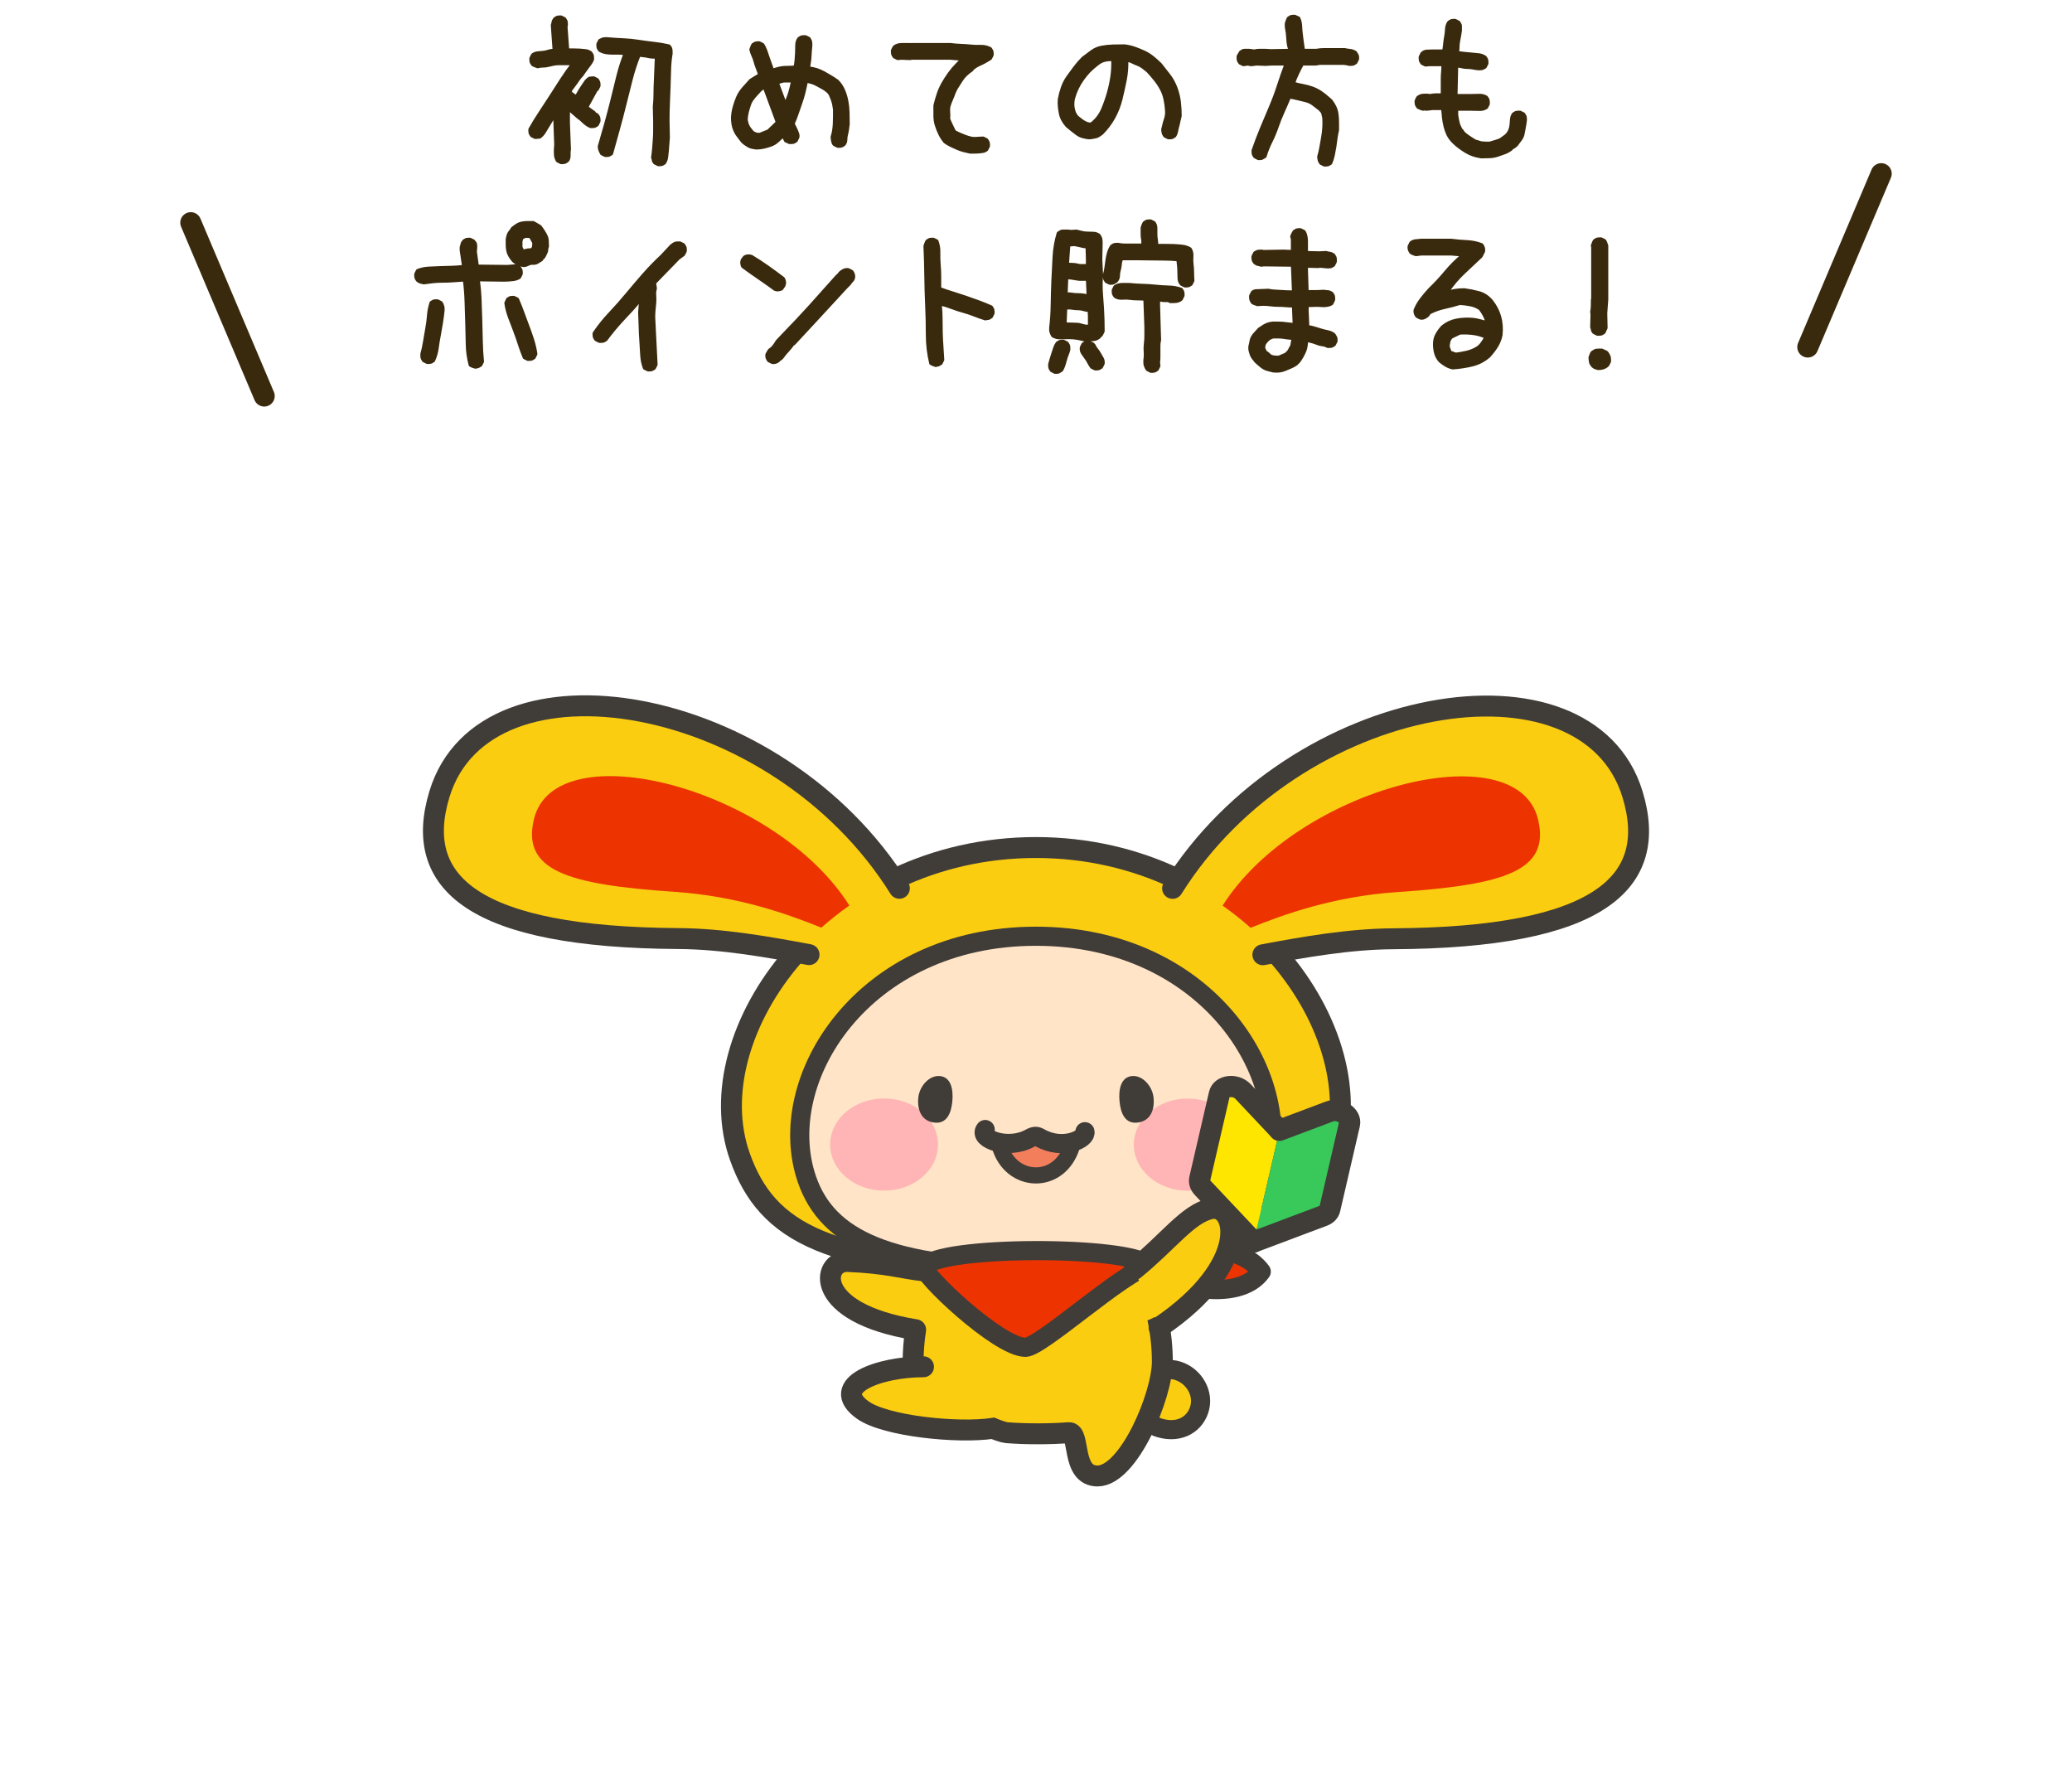 <?xml version="1.0" encoding="UTF-8"?><svg xmlns="http://www.w3.org/2000/svg" viewBox="0 0 296 254"><g id="a"><g><g><path d="M80.148,23.197l-.485-.243c-.065-.097-.122-.211-.17-.34-.049-.13-.082-.259-.098-.389-.017-.129-.024-.267-.024-.413v-.413l.049-.777-.146-4.129h-.098c-.162,.259-.324,.519-.485,.777-.162,.259-.324,.526-.486,.801s-.323,.542-.485,.801c-.162,.259-.373,.486-.632,.68l-.631,.049-.486-.243c-.032-.064-.072-.129-.121-.194-.049-.064-.081-.137-.097-.218-.017-.081-.024-.154-.024-.219v-.243c.453-.81,.938-1.603,1.457-2.38,.518-.777,1.036-1.57,1.555-2.38,.518-.81,1.027-1.603,1.529-2.38,.502-.777,1.045-1.538,1.628-2.283h-2.04c-.26,0-.519,.024-.777,.073-.26,.048-.511,.105-.753,.17-.243,.065-.494,.097-.753,.097s-.519,.033-.777,.097c-.064-.032-.121-.057-.17-.073s-.105-.032-.17-.049c-.065-.016-.122-.04-.17-.073-.049-.032-.105-.064-.17-.097-.033-.064-.073-.129-.122-.194-.048-.064-.081-.137-.097-.218-.017-.081-.024-.154-.024-.219v-.243l.243-.486c.227-.162,.469-.251,.729-.267,.259-.016,.518-.041,.777-.073,.259-.032,.51-.088,.752-.17,.243-.081,.511-.121,.802-.121v-.243l-.243-3.4c.033-.064,.057-.138,.073-.219,.016-.081,.032-.162,.049-.243,.016-.081,.049-.154,.097-.219,.049-.064,.089-.129,.122-.194,.064-.032,.129-.073,.194-.122,.064-.048,.137-.081,.218-.097,.081-.016,.154-.024,.219-.024h.243l.485,.243c.032,.065,.073,.13,.122,.194,.048,.065,.08,.138,.097,.219s.024,.162,.024,.243v.267l-.049,.194,.243,3.352h.874c.292,0,.575,.008,.851,.024,.274,.016,.55,.041,.825,.073,.275,.033,.526,.13,.753,.292,.032,.065,.073,.13,.122,.194,.048,.065,.08,.138,.097,.218,.016,.082,.024,.162,.024,.243v.267c-.064,.194-.17,.389-.315,.583-.146,.194-.284,.38-.413,.559-.13,.178-.26,.356-.389,.534-.13,.178-.259,.364-.389,.559-.162,.162-.308,.332-.438,.51-.129,.179-.259,.365-.388,.559-.13,.194-.268,.381-.413,.559-.146,.179-.284,.365-.413,.559v.243l.097,.194,.777,.534c.13-.227,.268-.469,.413-.729,.146-.259,.291-.494,.438-.705,.146-.21,.299-.437,.461-.68,.162-.243,.356-.429,.583-.559l.583-.049,.485,.243c.032,.065,.073,.129,.122,.194,.048,.064,.08,.138,.097,.218,.016,.082,.024,.154,.024,.219v.243l-.243,.486h-.097l-1.36,2.477,.146,.243,.875,.631v.097l.437,.243c.032,.065,.073,.13,.122,.194,.048,.065,.08,.138,.097,.219,.016,.081,.024,.154,.024,.219v.243l-.243,.486c-.064,.033-.13,.073-.194,.122-.064,.048-.138,.081-.218,.097-.082,.017-.162,.024-.243,.024h-.268c-.162-.064-.315-.146-.461-.243s-.284-.202-.413-.316c-.13-.113-.259-.234-.389-.364-.13-.129-.275-.243-.438-.34l-1.505-1.312v2.088l.146,3.789c-.033,.13-.049,.267-.049,.413v.438c0,.146-.017,.283-.049,.413-.032,.129-.097,.243-.194,.34-.064,.032-.13,.073-.194,.121-.064,.049-.138,.081-.218,.097-.082,.016-.154,.024-.219,.024h-.243Zm13.892,.292l-.485-.243c-.032-.065-.073-.121-.121-.17-.049-.048-.073-.113-.073-.194s-.017-.154-.049-.218c-.032-.065-.048-.13-.048-.194,.064-.421,.112-.842,.146-1.263,.032-.421,.064-.841,.097-1.263,.032-.421,.049-.85,.049-1.287v-1.336l-.049-2.089c.064-.583,.098-1.182,.098-1.797s.016-1.214,.048-1.797c.033-.583,.057-1.166,.073-1.749,.016-.583,.04-1.166,.073-1.749-.228,0-.446-.008-.656-.024s-.421-.049-.631-.097c-.211-.049-.422-.081-.632-.097-.211-.016-.413-.04-.607-.073-.453,1.133-.834,2.299-1.142,3.497-.308,1.198-.606,2.389-.898,3.57-.291,1.182-.599,2.356-.923,3.521-.324,1.166-.647,2.332-.972,3.497-.064,.033-.13,.073-.194,.122-.064,.049-.138,.081-.218,.097-.082,.016-.154,.024-.219,.024h-.243l-.485-.243c-.033-.064-.073-.137-.122-.218-.048-.081-.089-.17-.121-.267s-.057-.186-.073-.267c-.016-.081-.023-.17-.023-.268,.323-1.101,.639-2.202,.946-3.303s.6-2.21,.875-3.327c.274-1.117,.55-2.234,.825-3.352s.623-2.21,1.045-3.279c-.292-.064-.592-.097-.898-.097h-.947c-.324,0-.632-.024-.923-.073-.292-.049-.583-.154-.875-.316-.032-.064-.072-.129-.121-.194-.049-.064-.081-.137-.098-.219-.016-.081-.023-.153-.023-.218v-.243l.242-.485c.098-.032,.187-.073,.268-.122,.081-.049,.161-.081,.243-.097,.08-.016,.17-.024,.267-.024h.292c.744,.065,1.489,.114,2.234,.146,.744,.033,1.481,.105,2.21,.218,.729,.114,1.457,.211,2.186,.292,.729,.082,1.449,.203,2.161,.364,.064,.065,.122,.138,.17,.219,.049,.081,.081,.17,.098,.267,.016,.097,.024,.194,.024,.292v.292c-.13,.777-.203,1.562-.219,2.356-.017,.793-.041,1.603-.073,2.428-.032,.826-.064,1.636-.097,2.429-.033,.793-.049,1.595-.049,2.405l.049,2.38c-.033,.292-.057,.599-.073,.923-.016,.324-.04,.631-.072,.923-.033,.292-.065,.591-.098,.899-.032,.307-.13,.591-.291,.85-.065,.032-.13,.073-.194,.122-.065,.049-.138,.081-.219,.097s-.154,.024-.219,.024h-.243Z" style="fill:#3a2a0d; stroke:#3a2a0d; stroke-linecap:round; stroke-linejoin:round; stroke-width:.5px;"/><path d="M108.028,21.108c-.194-.032-.381-.064-.559-.097-.179-.032-.341-.088-.486-.17-.146-.081-.3-.178-.461-.292-.162-.113-.309-.234-.438-.364-.194-.259-.389-.51-.583-.753-.194-.243-.356-.51-.485-.801-.13-.292-.219-.591-.268-.898s-.073-.624-.073-.947c.033-.518,.113-1.012,.243-1.481s.292-.931,.486-1.384,.461-.875,.801-1.263,.688-.777,1.045-1.166l1.263-.777v-.194c-.098-.292-.203-.575-.315-.85-.114-.275-.211-.566-.292-.874s-.187-.599-.315-.875c-.13-.275-.228-.559-.292-.85,.032-.064,.057-.122,.073-.17,.016-.049,.032-.105,.049-.17,.016-.064,.04-.122,.072-.17,.032-.049,.064-.105,.098-.17,.064-.032,.129-.073,.194-.121,.064-.049,.137-.081,.219-.097,.08-.016,.153-.024,.218-.024h.243l.486,.243c.161,.259,.299,.543,.412,.85,.113,.308,.219,.616,.316,.923,.097,.308,.202,.607,.315,.899s.219,.599,.315,.923h.243c.227-.064,.461-.129,.704-.194,.243-.064,.494-.105,.753-.122,.259-.016,.526-.024,.802-.024s.542-.016,.802-.048c.064-.324,.112-.656,.146-.996,.032-.34,.057-.688,.072-1.044,.017-.356,.024-.72,.024-1.093s.098-.688,.292-.947c.064-.032,.129-.073,.194-.122,.064-.048,.137-.081,.218-.097,.081-.016,.162-.024,.243-.024h.268l.485,.243c.032,.065,.073,.138,.121,.218,.049,.082,.081,.162,.098,.243,.016,.081,.024,.17,.024,.267v.292c-.033,.259-.058,.526-.073,.801-.017,.275-.032,.551-.049,.826-.016,.276-.048,.543-.097,.802-.049,.259-.073,.518-.073,.777,.389,.033,.761,.105,1.117,.219s.696,.259,1.021,.437c.323,.179,.647,.364,.972,.559,.323,.194,.647,.405,.971,.632,.389,.388,.688,.834,.899,1.335,.21,.502,.364,1.012,.461,1.53,.098,.518,.154,1.053,.17,1.603,.017,.55,.024,1.101,.024,1.651-.032,.259-.064,.51-.097,.753-.033,.243-.082,.486-.146,.729s-.097,.494-.097,.753-.081,.486-.243,.68c-.064,.032-.13,.073-.194,.121-.064,.049-.138,.082-.219,.097-.081,.017-.153,.024-.218,.024h-.243l-.485-.243c-.065-.065-.114-.138-.146-.219s-.057-.17-.072-.267c-.017-.097-.033-.194-.049-.292-.017-.097-.024-.194-.024-.292,.098-.292,.17-.599,.219-.923,.049-.324,.081-.647,.097-.972,.017-.324,.024-.664,.024-1.02v-1.02c-.032-.259-.072-.501-.121-.729-.049-.227-.113-.453-.194-.68-.081-.227-.17-.445-.268-.656-.097-.21-.242-.396-.437-.559-.228-.194-.462-.356-.704-.485-.243-.129-.494-.267-.753-.413-.26-.146-.519-.259-.777-.34-.26-.081-.534-.138-.826-.17-.097,.518-.21,1.044-.34,1.579-.13,.534-.283,1.044-.462,1.53-.178,.486-.348,.98-.51,1.481-.162,.502-.356,.996-.583,1.481,.064,.162,.138,.316,.219,.461,.081,.146,.154,.3,.219,.461,.064,.162,.13,.324,.194,.486,.064,.162,.081,.34,.049,.535l-.243,.485c-.064,.033-.13,.073-.194,.122s-.138,.081-.219,.097-.162,.024-.242,.024h-.268l-.534-.243-.34-.68h-.098c-.259,.259-.526,.51-.802,.753-.275,.243-.574,.421-.898,.534s-.655,.21-.995,.292c-.341,.081-.705,.121-1.093,.121Zm1.748-2.38l1.263-1.214v-.146l-1.797-4.857h-.146c-.228,.097-.43,.243-.607,.437-.179,.194-.356,.389-.534,.583-.179,.194-.34,.389-.485,.583-.146,.194-.268,.405-.365,.632-.064,.194-.129,.388-.193,.583-.065,.194-.122,.389-.171,.583-.048,.194-.089,.397-.121,.607s-.049,.429-.049,.656c.032,.162,.073,.324,.122,.485,.048,.162,.112,.316,.194,.461,.08,.146,.178,.284,.291,.413,.113,.13,.219,.259,.315,.389,.064,.033,.138,.073,.219,.122,.081,.048,.17,.089,.268,.121,.097,.033,.194,.049,.291,.049h.292l1.214-.486Zm2.478-3.789v-.097c.097-.259,.202-.526,.315-.802,.113-.275,.21-.55,.292-.826,.08-.275,.153-.55,.218-.826,.064-.275,.13-.559,.194-.85h-1.359l-.875,.243v.097l1.166,3.109,.049-.048Z" style="fill:#3a2a0d; stroke:#3a2a0d; stroke-linecap:round; stroke-linejoin:round; stroke-width:.5px;"/><path d="M138.594,21.691c-.323-.064-.64-.137-.947-.219-.308-.081-.606-.186-.898-.315-.291-.129-.591-.267-.898-.413-.308-.146-.591-.315-.85-.51-.292-.356-.534-.737-.729-1.142-.194-.404-.356-.817-.486-1.239-.13-.421-.194-.866-.194-1.335v-1.433c.13-.55,.283-1.093,.462-1.627,.178-.534,.404-1.044,.68-1.53s.583-.963,.923-1.433c.34-.469,.721-.915,1.142-1.335l.389-.389,.34-.34-1.748-.146h-5.538l-.242,.049-1.264-.049-.485,.049-.485-.243c-.033-.064-.073-.129-.122-.194-.049-.064-.081-.137-.097-.218-.017-.081-.024-.154-.024-.219v-.243l.243-.486c.161-.129,.331-.219,.51-.267,.178-.049,.364-.073,.559-.073h1.214l.146,.049,.048-.049h5.538c.485,.065,.971,.105,1.457,.122,.485,.016,.963,.049,1.433,.097,.47,.049,.947,.065,1.433,.049,.486-.016,.939,.089,1.36,.315,.032,.065,.073,.13,.121,.194,.049,.065,.081,.138,.098,.219,.016,.081,.024,.154,.024,.218v.243l-.243,.486c-.227,.129-.445,.259-.655,.388-.211,.13-.43,.243-.656,.34s-.453,.21-.68,.34c-.228,.13-.438,.292-.632,.486l-.049,.097c-.291,.194-.566,.413-.825,.656-.26,.243-.478,.51-.656,.801-.178,.292-.364,.583-.559,.875s-.356,.599-.485,.923c-.098,.292-.211,.583-.34,.874-.13,.292-.243,.583-.34,.875-.098,.292-.13,.616-.098,.972s.032,.696,0,1.02c.064,.162,.13,.324,.194,.485,.064,.162,.138,.316,.219,.462,.081,.146,.153,.299,.219,.461,.064,.162,.146,.308,.242,.437,.227,.13,.47,.251,.729,.364,.26,.113,.519,.219,.777,.316s.526,.178,.802,.243c.275,.065,.559,.081,.85,.048l.923-.048,.486,.243c.032,.065,.072,.13,.121,.194,.049,.065,.081,.138,.098,.219,.016,.081,.024,.154,.024,.219v.243l-.243,.486c-.162,.13-.34,.21-.534,.243-.194,.033-.389,.057-.583,.073-.194,.017-.397,.024-.607,.024h-.607Z" style="fill:#3a2a0d; stroke:#3a2a0d; stroke-linecap:round; stroke-linejoin:round; stroke-width:.5px;"/><path d="M155.546,19.651c-.291-.032-.582-.089-.874-.17-.291-.081-.559-.21-.802-.389-.242-.178-.485-.364-.729-.559-.242-.194-.478-.389-.704-.583-.227-.259-.421-.534-.583-.826s-.275-.599-.34-.923c-.064-.324-.113-.656-.146-.996-.033-.34-.033-.688,0-1.044,.097-.55,.243-1.101,.437-1.651,.194-.55,.453-1.052,.777-1.506,.324-.453,.656-.907,.996-1.36,.34-.453,.721-.89,1.142-1.311,.421-.324,.842-.64,1.263-.947s.891-.51,1.409-.607c.518-.097,1.052-.154,1.603-.17,.55-.016,1.101-.024,1.651-.024,.518,.065,1.004,.179,1.457,.34s.891,.34,1.312,.534,.826,.445,1.215,.753,.761,.64,1.117,.996c.421,.519,.833,1.044,1.238,1.579,.404,.534,.729,1.125,.972,1.773,.242,.648,.404,1.304,.485,1.967,.081,.664,.122,1.336,.122,2.016-.065,.227-.122,.47-.171,.729-.048,.259-.105,.502-.17,.729s-.121,.47-.17,.729c-.048,.259-.138,.486-.267,.68-.065,.032-.13,.073-.194,.121-.065,.049-.138,.082-.219,.097-.081,.017-.154,.024-.219,.024h-.243l-.485-.243c-.032-.065-.073-.129-.121-.194-.049-.064-.082-.138-.098-.219-.017-.081-.032-.162-.049-.243-.016-.081-.023-.17-.023-.267,.064-.227,.121-.453,.17-.68,.048-.227,.112-.453,.194-.68,.08-.227,.137-.461,.17-.704,.032-.243,.032-.494,0-.753-.033-.518-.105-1.036-.219-1.555-.113-.518-.292-1.003-.534-1.457-.243-.453-.534-.89-.875-1.312-.34-.421-.688-.826-1.044-1.214-.227-.194-.461-.38-.704-.559-.243-.178-.494-.315-.753-.413-.26-.097-.519-.21-.777-.34-.259-.129-.534-.21-.826-.243,.032,.971-.04,1.911-.218,2.817-.179,.907-.381,1.821-.607,2.744s-.567,1.797-1.021,2.623-1.02,1.579-1.699,2.259c-.13,.097-.268,.194-.413,.292s-.292,.162-.438,.194c-.146,.032-.308,.064-.485,.097-.179,.032-.349,.048-.511,.048Zm.535-2.04c.646-.55,1.133-1.206,1.457-1.967,.323-.761,.599-1.538,.825-2.332,.227-.793,.396-1.586,.511-2.38,.112-.793,.153-1.611,.121-2.453h-.34c-.324,0-.632,.041-.923,.122-.292,.081-.559,.21-.802,.388-.243,.179-.485,.373-.729,.583-.243,.211-.478,.429-.704,.656-.324,.356-.624,.729-.898,1.117-.276,.389-.519,.802-.729,1.239-.21,.437-.38,.883-.51,1.336s-.162,.939-.097,1.457c.032,.13,.064,.267,.097,.413,.032,.146,.081,.284,.146,.413,.064,.13,.138,.251,.219,.364,.081,.113,.187,.219,.315,.316,.13,.097,.268,.203,.413,.315,.146,.114,.292,.211,.438,.292,.146,.082,.291,.146,.438,.194,.146,.049,.315,.073,.51,.073l.243-.146Z" style="fill:#3a2a0d; stroke:#3a2a0d; stroke-linecap:round; stroke-linejoin:round; stroke-width:.5px;"/><path d="M189.196,23.537l-.486-.243c-.032-.065-.072-.13-.121-.194-.049-.065-.081-.138-.098-.219-.016-.081-.032-.162-.048-.243-.017-.081-.024-.17-.024-.267,.129-.421,.234-.866,.315-1.336,.081-.469,.162-.931,.243-1.384,.081-.453,.137-.915,.17-1.384,.032-.47,.032-.947,0-1.433-.033-.097-.057-.202-.073-.315-.016-.113-.04-.227-.072-.34-.033-.113-.09-.21-.17-.292-.082-.081-.154-.17-.219-.267-.324-.259-.648-.51-.972-.753-.324-.243-.68-.413-1.068-.51s-.786-.194-1.19-.292c-.405-.097-.802-.178-1.19-.243-.291,.712-.599,1.425-.923,2.137-.323,.712-.606,1.425-.85,2.137s-.534,1.409-.874,2.088c-.34,.68-.624,1.393-.851,2.137-.064,.032-.13,.073-.194,.122s-.138,.089-.219,.122c-.081,.032-.161,.048-.242,.048h-.268l-.485-.243c-.033-.065-.073-.13-.122-.194-.048-.065-.081-.138-.097-.219-.017-.081-.024-.154-.024-.218v-.243c.356-1.036,.745-2.064,1.166-3.084s.85-2.04,1.287-3.06,.826-2.056,1.166-3.108c.34-1.053,.704-2.097,1.093-3.133h-2.138l-.825,.049-1.263-.049-.826,.097-.438-.097-.631,.097-.486-.243c-.032-.064-.072-.129-.121-.194-.049-.064-.081-.138-.098-.219-.016-.081-.023-.162-.023-.243v-.267l.34-.583c.097-.064,.186-.122,.267-.17,.081-.049,.179-.073,.292-.073h.655l.729,.097c.13-.032,.251-.056,.364-.073,.113-.016,.243-.024,.389-.024h.802l.826,.048,2.671-.048v-.292c-.097-.292-.162-.583-.194-.875s-.057-.599-.072-.923c-.017-.324-.058-.631-.122-.923s-.081-.599-.048-.923c.032-.064,.056-.122,.072-.17,.016-.049,.032-.105,.049-.17,.016-.064,.04-.121,.073-.17,.032-.048,.064-.105,.097-.17,.064-.032,.129-.073,.194-.122,.064-.048,.138-.081,.219-.097,.081-.016,.153-.024,.219-.024h.242l.534,.243c.162,.324,.251,.688,.268,1.093,.016,.405,.049,.802,.097,1.19,.049,.388,.098,.777,.146,1.166,.048,.389,.104,.777,.17,1.166h1.895c.323-.065,.655-.097,.995-.097h3.036c.129,.032,.259,.057,.389,.073,.129,.016,.259,.033,.389,.048,.129,.017,.259,.049,.389,.097,.129,.049,.242,.105,.34,.17,.032,.065,.072,.13,.121,.194,.049,.065,.089,.138,.122,.219,.032,.081,.048,.162,.048,.243v.267l-.242,.486c-.065,.033-.13,.073-.194,.122-.065,.048-.138,.081-.219,.097s-.162,.024-.243,.024h-.267c-.324-.097-.664-.146-1.021-.146h-3.254c-.194,.065-.389,.097-.583,.097h-1.846c-.13,.227-.252,.454-.364,.68-.114,.227-.228,.461-.341,.704-.113,.243-.218,.478-.315,.705-.097,.227-.179,.47-.243,.729,.453,.13,.899,.235,1.336,.316,.438,.081,.866,.194,1.287,.34,.421,.146,.817,.34,1.19,.583,.372,.243,.736,.526,1.093,.85l.34,.292v.097h.098c.227,.292,.412,.591,.559,.899,.146,.308,.242,.647,.291,1.02s.073,.745,.073,1.117v1.141c-.098,.389-.17,.786-.219,1.19s-.105,.81-.17,1.214c-.065,.405-.138,.801-.219,1.19s-.203,.761-.364,1.117c-.065,.032-.13,.073-.194,.122-.064,.048-.138,.081-.219,.097-.081,.016-.154,.024-.219,.024h-.242Z" style="fill:#3a2a0d; stroke:#3a2a0d; stroke-linecap:round; stroke-linejoin:round; stroke-width:.5px;"/><path d="M211.611,22.371c-.421-.065-.802-.154-1.142-.267-.34-.114-.672-.267-.995-.461-.324-.194-.641-.405-.947-.632-.308-.227-.607-.485-.898-.777-.324-.324-.575-.672-.753-1.044-.179-.372-.316-.761-.413-1.166-.098-.404-.17-.817-.219-1.238s-.089-.858-.121-1.312h-1.458l-.923,.097-.291-.049-.194,.049c-.064-.032-.121-.057-.17-.073s-.105-.032-.17-.049c-.065-.016-.122-.04-.17-.073-.049-.032-.105-.064-.17-.097-.033-.064-.073-.129-.122-.194-.048-.064-.081-.137-.097-.219-.017-.081-.024-.153-.024-.218v-.243l.243-.485c.097-.065,.194-.122,.291-.17,.098-.048,.202-.081,.315-.097,.113-.016,.219-.024,.316-.024h.34l.485,.048c.13-.032,.268-.057,.413-.073s.291-.024,.438-.024h.898v-2.234c0-.356,.016-.712,.049-1.068,.032-.356,.048-.712,.048-1.069h-2.04l-.485,.049-.486-.243c-.032-.064-.072-.129-.121-.194-.049-.064-.081-.137-.097-.218-.017-.081-.024-.154-.024-.219v-.243l.242-.486c.194-.194,.421-.299,.681-.316,.259-.016,.525-.024,.802-.024h1.627c.064-.356,.113-.704,.146-1.044,.032-.34,.081-.688,.146-1.044,.064-.356,.105-.712,.122-1.069,.016-.356,.121-.68,.315-.971,.064-.032,.129-.073,.194-.122,.064-.048,.138-.081,.219-.097,.08-.016,.153-.024,.219-.024h.242l.486,.243c.064,.097,.121,.186,.17,.267,.048,.081,.072,.17,.072,.267v.631c-.032,.259-.072,.519-.121,.777-.049,.259-.098,.519-.146,.777-.049,.259-.073,.526-.073,.801s-.032,.542-.097,.801c.323,.065,.655,.114,.995,.146,.34,.033,.681,.065,1.021,.097,.34,.033,.68,.065,1.02,.097,.341,.033,.656,.146,.947,.34,.032,.065,.073,.13,.122,.194,.048,.065,.08,.138,.097,.219,.016,.081,.024,.154,.024,.218v.243l-.243,.485c-.064,.033-.138,.073-.219,.122-.081,.049-.161,.081-.242,.097-.081,.017-.162,.024-.243,.024h-.268c-.291-.032-.559-.073-.801-.122-.243-.048-.502-.073-.777-.073s-.534-.032-.777-.097c-.243-.064-.494-.097-.753-.097l-.097,4.274h2.21c.372,0,.753-.008,1.142-.024,.389-.016,.729,.073,1.02,.268,.032,.064,.073,.129,.122,.194,.048,.065,.08,.138,.097,.219,.016,.081,.024,.162,.024,.243v.268l-.243,.485c-.291,.194-.623,.284-.995,.268-.373-.016-.745-.024-1.117-.024h-2.162v.874c.032,.194,.064,.389,.098,.583,.032,.194,.072,.381,.121,.559,.049,.178,.113,.356,.194,.534,.081,.179,.17,.349,.268,.51l.097,.048c.097,.194,.227,.356,.389,.486,.161,.13,.323,.251,.485,.364,.162,.114,.332,.227,.511,.34,.178,.113,.348,.218,.51,.315,.161,.033,.331,.082,.51,.146,.178,.065,.348,.105,.51,.121,.162,.017,.341,.024,.534,.024h.535c.227-.064,.444-.129,.655-.194,.21-.064,.413-.129,.607-.194,.194-.064,.38-.17,.559-.315,.178-.146,.364-.283,.559-.413,.194-.194,.348-.413,.461-.656,.113-.243,.187-.51,.219-.801s.057-.575,.073-.85c.016-.275,.104-.526,.267-.753,.064-.032,.13-.073,.194-.122,.064-.048,.138-.081,.219-.097,.081-.016,.162-.024,.243-.024h.267l.486,.243c.032,.065,.072,.13,.121,.194,.049,.065,.081,.138,.098,.219,.016,.081,.023,.154,.023,.218v.243c-.032,.324-.081,.64-.146,.947-.064,.308-.121,.616-.17,.923s-.17,.591-.364,.85c-.194,.259-.389,.519-.583,.777l-.34,.292-.389,.194v.097c-.291,.227-.607,.405-.947,.534s-.688,.251-1.044,.364c-.356,.113-.729,.178-1.117,.194s-.777,.024-1.166,.024Z" style="fill:#3a2a0d; stroke:#3a2a0d; stroke-linecap:round; stroke-linejoin:round; stroke-width:.5px;"/><path d="M67.925,52.419c-.097-.033-.17-.057-.218-.073-.049-.016-.105-.033-.17-.048-.065-.017-.122-.041-.171-.073-.048-.032-.105-.065-.17-.097-.259-.971-.396-1.967-.412-2.987-.017-1.02-.041-2.04-.073-3.06l-.097-3.06c-.033-1.02-.114-2.032-.243-3.036h-.34c-.454,.033-.915,.065-1.385,.097-.47,.033-.939,.048-1.408,.048s-.932,.024-1.385,.073c-.453,.049-.907,.105-1.36,.17-.064-.032-.138-.057-.218-.073-.082-.016-.154-.032-.219-.048-.065-.016-.13-.049-.194-.097-.065-.049-.13-.089-.194-.122-.033-.064-.073-.129-.122-.194-.048-.064-.081-.137-.097-.218-.017-.081-.024-.154-.024-.219v-.243l.243-.486c.485-.194,1.004-.308,1.554-.34,.551-.033,1.109-.057,1.676-.073,.567-.016,1.126-.032,1.676-.048,.551-.016,1.102-.057,1.652-.122v-.292c-.033-.194-.065-.404-.098-.631-.032-.227-.064-.445-.097-.656-.033-.21-.065-.421-.098-.631s-.032-.429,0-.656c.032-.064,.057-.129,.073-.194,.016-.064,.032-.137,.049-.219,.016-.081,.048-.146,.097-.194,.049-.048,.089-.105,.121-.17,.064-.032,.13-.073,.194-.121,.064-.049,.138-.081,.219-.097s.153-.024,.219-.024h.243l.485,.243c.032,.065,.081,.13,.146,.194,.064,.065,.105,.138,.122,.219,.016,.081,.023,.162,.023,.243v.267l-.048,.583,.291,2.089,4.323,.048,1.214-.097,.486,.243c.032,.064,.072,.129,.121,.194,.049,.065,.081,.138,.098,.219,.016,.081,.024,.154,.024,.219v.243l-.243,.486c-.162,.097-.324,.17-.486,.219-.161,.048-.34,.081-.534,.097s-.38,.032-.559,.048c-.178,.016-.364,.024-.559,.024l-3.74-.049v.194c.13,.939,.211,1.895,.243,2.866,.032,.972,.064,1.935,.098,2.89,.032,.956,.056,1.919,.072,2.89,.016,.972,.073,1.927,.17,2.866l-.242,.485c-.065,.032-.122,.065-.171,.097-.048,.032-.105,.064-.17,.097-.064,.032-.13,.049-.194,.049s-.129,.016-.194,.048Zm-6.897-.68l-.485-.243c-.032-.064-.073-.129-.121-.194-.049-.064-.081-.137-.098-.218-.016-.081-.024-.162-.024-.243v-.267c.162-.583,.292-1.19,.389-1.821,.098-.632,.202-1.247,.316-1.846,.112-.599,.194-1.214,.242-1.846,.049-.631,.17-1.238,.364-1.821,.064-.032,.13-.073,.194-.122,.064-.048,.138-.081,.219-.097,.081-.016,.154-.024,.219-.024h.243l.485,.243c.064,.065,.113,.146,.146,.243s.064,.187,.098,.267c.032,.082,.049,.179,.049,.292v.316c-.065,.615-.146,1.223-.243,1.821-.098,.599-.203,1.199-.315,1.797-.114,.599-.211,1.198-.292,1.797s-.251,1.174-.51,1.724c-.065,.033-.13,.073-.194,.122-.065,.048-.138,.081-.219,.097s-.154,.024-.219,.024h-.243Zm14.378-.438l-.485-.243c-.259-.615-.494-1.254-.704-1.919-.211-.664-.438-1.311-.681-1.943-.242-.631-.485-1.271-.729-1.918-.242-.647-.413-1.312-.51-1.992l.243-.534c.064-.032,.129-.073,.194-.122,.064-.048,.137-.081,.218-.097,.081-.016,.154-.024,.219-.024h.243l.485,.243c.292,.68,.551,1.336,.777,1.967s.462,1.263,.704,1.895c.243,.631,.47,1.279,.681,1.943,.21,.664,.364,1.335,.461,2.016l-.242,.486c-.065,.033-.13,.073-.194,.122-.065,.048-.138,.081-.219,.097s-.154,.024-.219,.024h-.243Zm-.631-13.406c-.13-.032-.268-.064-.413-.097-.146-.032-.275-.081-.389-.146-.113-.064-.235-.138-.364-.219-.13-.081-.243-.186-.34-.315-.162-.194-.308-.405-.438-.632-.13-.227-.219-.469-.267-.729-.049-.259-.073-.518-.073-.777v-.826c.032-.129,.064-.267,.097-.413,.032-.146,.081-.275,.146-.389,.064-.113,.146-.227,.242-.34,.098-.113,.179-.235,.243-.364,.194-.162,.404-.316,.632-.462,.227-.146,.469-.243,.729-.291,.259-.049,.518-.073,.777-.073h.825l.923,.535c.162,.194,.315,.405,.462,.631,.146,.227,.274,.454,.389,.68,.112,.227,.178,.47,.194,.729,.016,.259,.023,.534,.023,.826-.064,.13-.097,.267-.097,.413s-.032,.284-.098,.413c-.064,.13-.121,.251-.17,.364-.048,.113-.121,.235-.218,.364h-.098l-.146,.292c-.194,.13-.389,.251-.583,.364-.194,.114-.413,.162-.655,.146-.243-.016-.471,.032-.681,.146s-.429,.17-.655,.17Zm.146-2.04c.097-.032,.186-.057,.267-.073s.171-.032,.268-.049c.098-.016,.194-.024,.291-.024h.292c.032-.097,.073-.178,.121-.243,.049-.064,.081-.146,.098-.243,.016-.097,.024-.194,.024-.292v-.292l-.486-.874-.729-.049-.534,.243c-.032,.097-.064,.203-.097,.316-.033,.113-.049,.227-.049,.34v.705l.242,.486,.243,.097,.049-.049Z" style="fill:#3a2a0d; stroke:#3a2a0d; stroke-linecap:round; stroke-linejoin:round; stroke-width:.5px;"/><path d="M92.577,52.808l-.485-.243c-.227-.583-.356-1.214-.389-1.895s-.073-1.352-.121-2.016c-.049-.664-.082-1.336-.098-2.016-.017-.68-.04-1.36-.072-2.04l.146-1.846h-.098c-.389,.519-.793,1.004-1.214,1.457-.422,.454-.851,.915-1.287,1.385-.438,.47-.858,.947-1.263,1.433-.405,.486-.786,.972-1.142,1.458-.065,.032-.13,.073-.194,.121-.065,.049-.138,.082-.219,.097-.081,.017-.162,.024-.243,.024h-.267l-.486-.243c-.032-.065-.072-.13-.121-.194-.049-.065-.081-.138-.098-.219-.016-.081-.024-.154-.024-.219v-.243c.681-1.004,1.441-1.951,2.283-2.842,.842-.89,1.651-1.805,2.429-2.744s1.57-1.87,2.38-2.793,1.668-1.805,2.575-2.647l1.359-1.457c.098-.064,.187-.129,.268-.194,.081-.064,.17-.113,.267-.146,.098-.032,.203-.049,.316-.049h.364l.485,.243c.032,.064,.073,.129,.122,.194,.048,.065,.08,.138,.097,.219,.016,.081,.024,.154,.024,.219v.243l-.243,.486-.729,.534-3.4,3.498v.146l.098,.68c-.098,.324-.13,.664-.098,1.02,.032,.356,.032,.704,0,1.044-.032,.34-.064,.68-.097,1.02-.033,.34-.049,.688-.049,1.044l.34,6.752-.242,.486c-.065,.032-.13,.073-.194,.121-.065,.049-.138,.081-.219,.097s-.154,.024-.219,.024h-.243Z" style="fill:#3a2a0d; stroke:#3a2a0d; stroke-linecap:round; stroke-linejoin:round; stroke-width:.5px;"/><path d="M110.71,41.296c-.745-.55-1.511-1.093-2.296-1.627s-1.55-1.077-2.295-1.627c-.064-.146-.105-.292-.121-.438-.017-.146,.008-.299,.073-.461l.315-.413c.146-.081,.295-.129,.449-.146,.153-.016,.328,.008,.522,.073,.776,.47,1.538,.967,2.282,1.493,.745,.526,1.49,1.073,2.234,1.64,.098,.162,.154,.328,.17,.498,.017,.17-.016,.344-.097,.522l-.315,.437c-.162,.065-.316,.105-.462,.122s-.3-.008-.461-.073Zm-.389,10.443l-.486-.243c-.097-.129-.17-.267-.219-.413-.048-.146-.057-.3-.023-.461l.34-.583c.259-.162,.478-.36,.655-.595,.179-.234,.332-.465,.462-.692l.923-.972c1.295-1.327,2.565-2.68,3.812-4.056s2.485-2.761,3.716-4.153l.292-.292h.097l.098-.243c.161-.162,.344-.292,.546-.389s.417-.129,.644-.097l.486,.243c.097,.129,.17,.267,.219,.413,.048,.146,.057,.3,.024,.461-.033,.162-.114,.308-.243,.437-.13,.13-.243,.276-.34,.438l-.194,.194h-.098v.097l-.242,.243c-1.215,1.328-2.445,2.664-3.692,4.007-1.247,1.344-2.485,2.68-3.716,4.007h-.097c-.228,.34-.486,.664-.777,.972s-.551,.623-.777,.947l-.243,.243-.291,.146v.097c-.13,.097-.268,.17-.413,.219-.146,.048-.3,.057-.461,.024Z" style="fill:#3a2a0d; stroke:#3a2a0d; stroke-linecap:round; stroke-linejoin:round; stroke-width:.5px;"/><path d="M133.677,52.177c-.065-.033-.122-.057-.17-.073-.049-.017-.105-.033-.171-.049-.064-.016-.121-.041-.17-.073-.048-.033-.105-.065-.17-.097-.324-1.328-.485-2.696-.485-4.104s-.033-2.817-.098-4.226c-.064-1.408-.105-2.817-.121-4.226-.017-1.409-.057-2.809-.121-4.202,.032-.064,.057-.122,.072-.17,.017-.049,.032-.105,.049-.17,.016-.065,.04-.122,.073-.17,.032-.048,.064-.105,.097-.17,.064-.032,.13-.073,.194-.121,.064-.049,.138-.081,.219-.097s.153-.024,.219-.024h.242l.486,.243c.194,.519,.283,1.069,.267,1.652-.016,.583,0,1.158,.049,1.724,.049,.567,.073,1.133,.073,1.7v1.724c.615,.227,1.238,.438,1.87,.631,.631,.194,1.254,.397,1.87,.607,.615,.21,1.229,.429,1.846,.656,.615,.227,1.214,.47,1.797,.729,.032,.065,.073,.13,.121,.194,.049,.065,.081,.138,.098,.219,.016,.081,.024,.154,.024,.218v.243l-.243,.485c-.064,.033-.13,.073-.194,.122-.064,.049-.13,.081-.194,.097-.064,.017-.138,.024-.219,.024s-.153,.016-.218,.048c-.519-.162-1.045-.348-1.579-.559-.534-.21-1.068-.389-1.603-.534s-1.077-.324-1.628-.534c-.55-.21-1.101-.38-1.651-.51v.292c.064,.616,.098,1.255,.098,1.919s.008,1.32,.024,1.967c.016,.648,.048,1.288,.097,1.919s.089,1.271,.121,1.918l-.242,.486c-.065,.032-.122,.064-.17,.097-.049,.032-.105,.064-.17,.097-.065,.032-.13,.048-.194,.048-.065,0-.13,.016-.194,.049Z" style="fill:#3a2a0d; stroke:#3a2a0d; stroke-linecap:round; stroke-linejoin:round; stroke-width:.5px;"/><path d="M150.714,53.148l-.485-.243c-.033-.065-.073-.13-.122-.194-.048-.065-.081-.138-.097-.219-.017-.081-.024-.154-.024-.218v-.243c.064-.259,.138-.518,.219-.777,.081-.259,.161-.51,.242-.753,.081-.243,.162-.494,.243-.753,.081-.259,.202-.501,.364-.729,.064-.032,.13-.073,.194-.122,.064-.048,.138-.081,.219-.097,.081-.016,.153-.024,.219-.024h.242l.486,.243c.032,.065,.072,.13,.121,.194,.049,.065,.081,.138,.098,.218,.016,.082,.024,.162,.024,.243v.267c-.065,.259-.146,.502-.243,.729-.098,.227-.179,.47-.243,.729-.064,.259-.138,.51-.219,.753-.081,.243-.186,.478-.315,.705-.064,.032-.13,.073-.194,.121-.064,.049-.138,.089-.219,.122-.081,.032-.162,.048-.242,.048h-.268Zm4.274-4.614c-.356-.097-.721-.178-1.093-.243-.373-.065-.762-.097-1.166-.097s-.81,.008-1.214,.024c-.405,.017-.77-.073-1.093-.267-.065-.097-.114-.186-.146-.267-.032-.081-.064-.17-.097-.267-.033-.097-.049-.194-.049-.292v-.292c.13-1.101,.202-2.226,.219-3.376,.016-1.149,.049-2.291,.097-3.424,.049-1.133,.105-2.267,.171-3.4,.064-1.133,.259-2.234,.582-3.303,.098-.064,.194-.129,.292-.194,.097-.064,.202-.097,.315-.097h.704l.534,.049,.729-.049c.259,.065,.518,.13,.776,.194,.259,.065,.535,.097,.826,.097s.574,.008,.85,.024,.526,.105,.753,.267c.064,.097,.122,.194,.17,.292,.049,.097,.081,.203,.098,.316,.016,.113,.024,.227,.024,.34v.364l-.049,2.089,.098,1.991-.049,1.651c0,.551,.024,1.109,.072,1.676,.049,.567,.089,1.117,.122,1.652,.032,.534,.057,1.085,.072,1.651,.017,.567,.024,1.125,.024,1.676l-.242,.486-.389,.389c-.13,.097-.275,.17-.438,.218-.162,.049-.324,.073-.485,.073-.162,0-.332,.008-.511,.024-.178,.017-.348,.024-.51,.024Zm.68-1.943v-1.409l-.048-.875c-.292,0-.559-.04-.802-.121s-.51-.122-.802-.122-.566-.024-.825-.073c-.26-.049-.534-.057-.826-.024l-.146,.048-.098,2.283c.292,0,.567,.008,.826,.024s.518,.024,.777,.024,.51,.041,.753,.122c.243,.081,.493,.138,.753,.17l.437-.048Zm-.194-4.274v-.146l-.097-2.283c-.259-.032-.519-.041-.777-.024-.259,.017-.51,0-.753-.048-.242-.049-.485-.089-.729-.122-.243-.032-.494-.049-.753-.049l-.097,2.38c.291-.032,.566-.024,.825,.024,.259,.048,.526,.073,.802,.073s.542,.016,.802,.048c.259,.033,.518,.082,.776,.146Zm-.097-4.323v-.923l-.049-1.846c-.194,0-.381-.016-.559-.049-.178-.032-.356-.073-.534-.121-.179-.049-.364-.089-.559-.122-.194-.032-.389-.032-.583,0l-.437,.049-.194,2.769c.227,.033,.469,.048,.729,.048s.501,.033,.729,.097c.227,.065,.469,.089,.729,.073,.259-.016,.502-.008,.729,.024Zm1.068,14.669l-.485-.243c-.162-.227-.3-.453-.413-.68s-.251-.445-.413-.656-.315-.429-.461-.656-.203-.486-.17-.777l.242-.486c.064-.032,.13-.073,.194-.121,.064-.049,.138-.081,.219-.097s.154-.024,.219-.024h.243l.485,.243,.146,.146c.098,.227,.227,.437,.389,.631s.3,.397,.413,.607c.113,.211,.234,.421,.364,.632s.178,.461,.146,.752l-.242,.486c-.065,.032-.13,.073-.194,.122-.065,.048-.138,.081-.219,.097-.081,.016-.154,.024-.219,.024h-.243Zm12.823-11.852l-.485-.243c-.194-.227-.3-.494-.315-.802-.017-.307-.024-.615-.024-.923s-.017-.607-.049-.898l-.097-.875c-.648-.064-1.312-.097-1.992-.097s-1.352-.008-2.016-.024c-.664-.016-1.336-.024-2.016-.024h-2.04c-.13,.259-.203,.526-.219,.801-.017,.275-.064,.551-.146,.826-.081,.275-.121,.551-.121,.826s-.098,.526-.292,.753c-.064,.033-.13,.073-.194,.122-.064,.048-.138,.089-.219,.122s-.162,.048-.242,.048h-.268l-.485-.243c-.033-.064-.073-.129-.122-.194-.048-.064-.081-.138-.097-.219-.017-.081-.024-.162-.024-.243v-.267c.097-.324,.17-.664,.219-1.02s.097-.712,.146-1.069c.049-.356,.121-.704,.219-1.044,.097-.34,.243-.656,.437-.947,.065-.032,.13-.073,.194-.121,.064-.049,.138-.081,.219-.097s.162-.024,.243-.024h.268c.291,.065,.591,.097,.898,.097h2.646v-.68c-.032-.162-.057-.315-.072-.461-.017-.146-.024-.292-.024-.437v-.947c.032-.064,.057-.122,.073-.17,.016-.049,.032-.105,.048-.17,.017-.064,.041-.122,.073-.17,.032-.049,.064-.105,.097-.17,.064-.032,.13-.073,.194-.121,.064-.049,.138-.081,.219-.097s.154-.024,.219-.024h.243l.485,.243c.162,.227,.243,.478,.243,.753v.85c0,.292,.024,.567,.072,.826,.049,.259,.057,.535,.024,.826h1.264c.42,0,.833,.009,1.238,.024,.404,.017,.81,.049,1.214,.097,.405,.049,.77,.17,1.093,.364,.194,.292,.275,.64,.243,1.044-.032,.405-.024,.793,.024,1.166s.073,.752,.073,1.141,.016,.777,.048,1.166l-.242,.486c-.065,.032-.13,.073-.194,.121-.065,.049-.138,.082-.219,.097-.081,.017-.154,.024-.219,.024h-.243Zm-4.857,12.192l-.485-.243c-.064-.097-.121-.194-.17-.292s-.089-.203-.121-.316c-.033-.113-.049-.227-.049-.34v-.364c.064-.389,.081-.785,.049-1.19-.033-.404-.024-.793,.024-1.166,.048-.372,.072-.761,.072-1.166v-1.19l-.146-4.031c-.356-.032-.721-.049-1.093-.049s-.729-.024-1.068-.073c-.341-.049-.705-.057-1.094-.024-.389,.033-.729-.048-1.02-.243-.033-.064-.073-.129-.121-.194-.049-.064-.082-.138-.098-.219-.017-.081-.024-.154-.024-.218v-.243l.243-.486c.129-.097,.283-.17,.461-.218,.179-.049,.356-.073,.535-.073h1.044c.615,.065,1.238,.106,1.87,.122,.631,.017,1.255,.057,1.87,.122,.615,.065,1.238,.105,1.87,.122,.631,.016,1.222,.121,1.772,.315,.032,.065,.073,.13,.122,.194,.048,.065,.08,.138,.097,.219,.016,.081,.024,.154,.024,.218v.243l-.243,.486c-.097,.097-.21,.17-.34,.218-.13,.049-.259,.082-.389,.097-.13,.017-.267,.024-.413,.024h-.412c-.13-.097-.268-.146-.413-.146h-.438c-.146,0-.283-.016-.413-.048-.13-.032-.275-.032-.437,0v.777l.146,4.954c-.064,.227-.098,.478-.098,.753v1.627c0,.259-.016,.519-.048,.777l.048,.534-.242,.486c-.065,.032-.13,.073-.194,.121-.065,.049-.138,.081-.219,.097s-.154,.024-.219,.024h-.243Z" style="fill:#3a2a0d; stroke:#3a2a0d; stroke-linecap:round; stroke-linejoin:round; stroke-width:.5px;"/><path d="M181.898,52.954c-.228-.065-.454-.122-.681-.17-.227-.048-.437-.129-.631-.243s-.381-.251-.559-.413c-.179-.162-.364-.324-.559-.485-.13-.162-.26-.324-.389-.486-.13-.162-.228-.332-.292-.51-.064-.178-.121-.364-.17-.559s-.057-.404-.024-.631c.064-.227,.113-.453,.146-.68,.032-.227,.104-.437,.218-.631s.259-.38,.438-.559c.178-.178,.348-.364,.51-.559,.227-.162,.462-.315,.705-.461,.242-.146,.501-.251,.776-.315,.275-.065,.567-.089,.875-.073,.307,.017,.606,.024,.898,.024l1.748,.194v-.243l-.097-2.478c-.421,0-.802-.016-1.142-.048-.34-.032-.696-.049-1.068-.049s-.737-.024-1.093-.073c-.356-.049-.713-.073-1.069-.073l-.825,.048c-.065-.032-.121-.057-.17-.073s-.105-.032-.17-.048c-.065-.016-.122-.041-.17-.073-.049-.032-.105-.064-.17-.097-.033-.064-.073-.137-.122-.218s-.081-.162-.097-.243c-.017-.081-.024-.153-.024-.218v-.243l.243-.486c.129-.129,.291-.202,.485-.218s.396-.024,.607-.024,.412-.008,.606-.024c.194-.016,.389-.024,.583-.024,.259,.065,.543,.105,.851,.121,.307,.017,.606,.033,.898,.049,.291,.016,.583,.033,.874,.048,.292,.017,.615,.024,.972,.024v-.194l-.146-3.691-4.08-.049-.438,.049c-.064-.032-.138-.057-.219-.073s-.162-.033-.243-.049-.153-.048-.218-.097c-.065-.048-.13-.089-.194-.122-.033-.064-.073-.129-.122-.194-.048-.064-.081-.137-.097-.218-.017-.081-.024-.154-.024-.219v-.243l.243-.486c.064-.032,.137-.073,.219-.122,.08-.048,.161-.081,.242-.097,.081-.016,.17-.024,.268-.024h.291l.194,.048,2.817-.048,1.36,.048v-1.797l-.098-.388c.032-.065,.057-.122,.073-.17,.016-.048,.04-.105,.072-.17,.033-.064,.065-.122,.098-.17s.064-.105,.097-.17c.065-.032,.13-.073,.194-.122,.064-.048,.138-.081,.219-.097,.081-.016,.154-.024,.219-.024h.243l.485,.243c.13,.194,.219,.413,.268,.656,.048,.243,.072,.502,.072,.777v1.579l1.895,.048,.972-.048c.064,.032,.146,.057,.243,.073,.097,.016,.194,.033,.291,.048,.098,.017,.186,.049,.268,.097,.08,.049,.153,.089,.218,.122,.032,.065,.073,.13,.122,.194,.049,.065,.081,.138,.097,.218,.017,.082,.024,.162,.024,.243v.267l-.243,.486c-.064,.033-.129,.073-.194,.121-.064,.049-.138,.082-.218,.097-.081,.017-.162,.024-.243,.024h-.268l-.971-.097-.292,.049-1.7-.049v.68l.098,3.012h1.408l1.068-.049c.065,.033,.154,.049,.268,.049s.219,.008,.315,.024c.098,.017,.187,.049,.268,.097,.081,.049,.153,.089,.219,.122,.032,.065,.072,.13,.121,.194,.049,.065,.081,.138,.098,.218,.016,.082,.023,.154,.023,.219v.243l-.242,.534c-.098,.065-.187,.113-.268,.146-.081,.033-.17,.057-.267,.073-.098,.017-.194,.033-.292,.049-.097,.016-.194,.024-.291,.024l-.972-.049-1.457,.049v.729l.097,2.332c.324,.033,.64,.097,.947,.194s.623,.194,.947,.292,.647,.178,.972,.243c.323,.065,.615,.194,.874,.389,.032,.065,.073,.13,.122,.194,.048,.065,.088,.138,.121,.218,.032,.082,.049,.162,.049,.243v.267l-.243,.486c-.065,.033-.13,.073-.194,.121-.064,.049-.138,.082-.219,.097-.081,.017-.162,.024-.243,.024h-.267c-.227-.129-.478-.21-.753-.243-.275-.032-.526-.097-.753-.194s-.47-.178-.729-.243c-.26-.064-.519-.129-.777-.194-.032,.259-.064,.526-.097,.802-.033,.275-.105,.542-.219,.801-.113,.259-.235,.502-.364,.729-.13,.227-.275,.454-.438,.68l-.146,.146-.243,.243c-.227,.162-.478,.299-.753,.413-.275,.113-.542,.226-.802,.34-.259,.113-.525,.186-.801,.219-.275,.032-.575,.032-.898,0Zm1.797-2.332l.146-.049v-.097c.098-.064,.178-.137,.243-.219,.064-.081,.121-.17,.17-.267s.097-.194,.146-.292c.049-.097,.105-.194,.17-.291l.194-1.117c-.291,0-.551-.016-.777-.049-.227-.032-.453-.064-.68-.097-.227-.032-.461-.048-.704-.048h-.753c-.065,.033-.146,.065-.243,.097-.097,.032-.187,.073-.267,.121-.082,.049-.154,.105-.219,.17-.065,.064-.13,.129-.194,.194-.065,.097-.13,.179-.194,.243-.065,.065-.113,.146-.146,.243-.033,.097-.058,.194-.073,.292-.017,.097-.024,.194-.024,.292l.292,.583c.161,.065,.307,.17,.437,.315,.13,.146,.268,.243,.413,.292,.146,.049,.308,.081,.485,.097,.179,.017,.364,.024,.559,.024l1.021-.437Z" style="fill:#3a2a0d; stroke:#3a2a0d; stroke-linecap:round; stroke-linejoin:round; stroke-width:.5px;"/><path d="M207.534,52.517c-.324-.065-.64-.186-.947-.364s-.591-.38-.85-.607c-.292-.324-.494-.688-.607-1.093-.113-.404-.17-.841-.17-1.312,0-.485,.104-.923,.315-1.311,.21-.389,.478-.761,.802-1.117,.583-.486,1.238-.802,1.967-.947,.729-.146,1.498-.186,2.308-.122,.355,.033,.704,.097,1.044,.194s.688,.178,1.045,.243v-.146c-.098-.324-.228-.64-.389-.947-.162-.307-.356-.607-.583-.898-.421-.292-.883-.486-1.385-.583s-1.012-.162-1.529-.194c-.745,.227-1.49,.421-2.234,.583-.745,.162-1.458,.421-2.138,.777l-.194,.292-.146,.146c-.13,.097-.268,.178-.413,.243-.146,.065-.315,.081-.51,.049l-.486-.243c-.097-.129-.17-.267-.218-.413-.049-.146-.058-.3-.024-.461,.227-.55,.525-1.069,.898-1.555,.372-.485,.769-.955,1.189-1.409,.81-.777,1.57-1.594,2.283-2.453,.713-.858,1.506-1.651,2.38-2.38v-.097l-1.651-.146h-4.226l-.777,.097c-.13-.032-.255-.073-.376-.122-.122-.048-.231-.105-.328-.17-.098-.129-.17-.267-.219-.413-.049-.146-.057-.299-.024-.461l.243-.485c.21-.162,.438-.251,.68-.267,.243-.016,.494-.041,.753-.073h4.274c.745,.097,1.49,.162,2.234,.194,.745,.033,1.457,.178,2.138,.438,.097,.129,.17,.267,.219,.413,.048,.146,.057,.316,.024,.51l-.341,.68c-.81,.761-1.635,1.539-2.477,2.332-.843,.793-1.571,1.644-2.187,2.55l-.437,.389h.242c.389-.162,.785-.275,1.19-.34,.404-.064,.834-.097,1.287-.097,.713,.097,1.4,.235,2.064,.413s1.255,.559,1.773,1.142c.55,.68,.942,1.425,1.178,2.234,.234,.81,.304,1.684,.206,2.623-.113,.583-.324,1.121-.632,1.615-.308,.494-.672,.968-1.093,1.421-.712,.616-1.514,1.028-2.404,1.239-.891,.21-1.806,.348-2.744,.413Zm3.4-2.72c.291-.162,.542-.384,.753-.667,.21-.283,.396-.571,.559-.862v-.146c-.551-.259-1.134-.429-1.749-.51s-1.263-.105-1.942-.073l-1.215,.583c-.194,.194-.324,.413-.389,.656-.064,.243-.097,.502-.097,.777l.291,.777,.826,.292c.518-.065,1.027-.154,1.529-.268,.502-.113,.979-.299,1.434-.559Z" style="fill:#3a2a0d; stroke:#3a2a0d; stroke-linecap:round; stroke-linejoin:round; stroke-width:.5px;"/><path d="M228.292,52.614c-.065-.033-.13-.057-.194-.073-.065-.016-.13-.033-.194-.049-.065-.016-.122-.048-.17-.097-.049-.049-.105-.089-.171-.122-.064-.097-.129-.187-.194-.267-.064-.082-.105-.178-.121-.292-.017-.113-.032-.219-.049-.316-.016-.097-.023-.21-.023-.34,.032-.064,.056-.122,.072-.17,.016-.049,.032-.105,.049-.17,.016-.065,.04-.122,.072-.17,.033-.048,.065-.105,.098-.17,.097-.064,.194-.129,.291-.194,.098-.064,.203-.105,.316-.121s.234-.024,.364-.024h.389l.631,.292v.097h.098c.064,.097,.121,.186,.17,.267s.089,.17,.121,.267,.049,.21,.049,.34v.34l-.243,.485h-.097v.097c-.098,.064-.187,.122-.268,.17-.081,.048-.178,.088-.291,.121-.113,.032-.219,.057-.316,.073-.097,.016-.227,.024-.388,.024Zm-.098-4.906l-.485-.243c-.033-.064-.073-.121-.122-.17-.048-.048-.072-.113-.072-.194,0-.081-.017-.153-.049-.218-.032-.064-.049-.129-.049-.194l.049-1.749-.049-.438c.032-.129,.057-.283,.073-.461,.016-.178,.024-.348,.024-.51v-.486c0-.162,.016-.308,.048-.437v-7.335l-.048-.194c.032-.064,.057-.121,.072-.17,.017-.048,.032-.105,.049-.17,.016-.064,.04-.122,.073-.17,.032-.049,.064-.105,.097-.17,.064-.032,.13-.073,.194-.122,.064-.048,.138-.081,.219-.097,.081-.016,.161-.024,.243-.024h.267l.486,.243c.032,.065,.064,.121,.097,.17,.032,.048,.057,.105,.073,.17,.016,.065,.032,.122,.048,.17,.017,.049,.041,.105,.073,.17v7.675l-.146,1.992,.049,2.088-.292,.631c-.064,.033-.13,.073-.194,.122-.064,.049-.138,.081-.219,.097-.081,.017-.162,.024-.242,.024h-.268Z" style="fill:#3a2a0d; stroke:#3a2a0d; stroke-linecap:round; stroke-linejoin:round; stroke-width:.5px;"/></g><line x1="268.747" y1="24.806" x2="258.253" y2="49.571" style="fill:none; stroke:#3a2a0d; stroke-linecap:round; stroke-linejoin:round; stroke-width:3px;"/><line x1="27.253" y1="31.806" x2="37.747" y2="56.571" style="fill:none; stroke:#3a2a0d; stroke-linecap:round; stroke-linejoin:round; stroke-width:3px;"/><g><g id="b"><path id="c" d="M171.419,200.98c-.516,2.311-2.758,3.858-5.744,2.984-2.272-.665-3.028-2.519-2.512-4.829,.516-2.311,2.356-3.921,4.674-3.44,2.435,.506,4.098,2.974,3.582,5.284Z" style="fill:#facd11; stroke:#403c38; stroke-linecap:round; stroke-linejoin:round; stroke-width:2.733px;"/><path id="d" d="M164.556,180.843c4.901-3.415,12.742-3.176,15.625,.791-3.222,4.584-13.715,2.228-15.625-.791Z" style="fill:#ed3400; stroke:#403c38; stroke-linecap:round; stroke-linejoin:round; stroke-width:2.733px;"/><g id="e"><path d="M149.556,174.005h-2.604c-6.95-.003-11.145,3.515-13.567,7.969-.49-.152-.998-.305-1.547-.459-2.872-.315-5.224-1.11-10.758-1.325-3.693-.143-5.081,7.345,9.726,9.746-.251,1.616-.36,3.171-.36,4.558-.001,4.843,11.665,10.014,13.365,10.148,1.356,.107,2.832,.161,4.434,.161s3.078-.053,4.434-.159c1.7-.133,.286,6.18,4.102,6.182,4.454,.001,9.268-11.478,9.269-16.321,.002-7.686-3.23-20.496-16.493-20.5Z" style="fill:#facd11; stroke:#403c38; stroke-linecap:round; stroke-linejoin:round; stroke-width:2.989px;"/></g><g id="f"><path d="M147.981,181.164c-29.892-.009-38.451-5.235-42.266-15.894-6.358-17.765,12.663-44.219,42.284-44.21,29.622,.009,48.626,26.474,42.258,44.235-3.821,10.657-12.384,15.878-42.276,15.869Z" style="fill:#facd11; stroke:#403c38; stroke-linecap:round; stroke-linejoin:round; stroke-width:2.989px;"/><g><path d="M167.513,126.894c17.561-28.086,59.18-34.837,65.703-13.441,3.889,12.757-4.942,20.476-34.185,20.641-6.291,.035-12.869,1.203-18.621,2.283" style="fill:#facd11; stroke:#403c38; stroke-linecap:round; stroke-linejoin:round; stroke-width:2.989px;"/><path d="M128.482,126.883c-17.544-28.096-59.159-34.873-65.695-13.48-3.897,12.754,4.93,20.479,34.172,20.661,6.291,.039,12.868,1.211,18.62,2.294" style="fill:#facd11; stroke:#403c38; stroke-linecap:round; stroke-linejoin:round; stroke-width:2.989px;"/></g><g><path d="M121.338,129.344c-10.635-16.873-42.055-24.937-45.063-12.325-1.749,7.334,4.749,9.332,20.133,10.376,9.162,.622,16.295,3.25,20.927,5.113,1.256-1.115,2.589-2.174,4.003-3.164Z" style="fill:#ed3400;"/><path d="M219.726,117.062c-3-12.614-34.424-4.568-45.07,12.298,1.413,.991,2.746,2.051,4.001,3.167,4.634-1.861,11.768-4.484,20.93-5.1,15.385-1.035,21.884-3.029,20.139-10.364Z" style="fill:#ed3400;"/></g><path d="M147.981,181.164c-20.869-.006-29.746-4.178-32.697-12.684-4.918-14.178,7.959-34.755,32.711-34.748,24.752,.007,37.617,20.593,32.69,34.767-2.956,8.505-11.836,12.671-32.704,12.665Z" style="fill:#ffe4c7; stroke:#403c38; stroke-linecap:round; stroke-linejoin:round; stroke-width:2.733px;"/><g id="g"><ellipse cx="169.676" cy="163.5" rx="7.703" ry="6.585" style="fill:#ffb5b5;"/><ellipse cx="126.297" cy="163.487" rx="7.703" ry="6.585" style="fill:#ffb5b5;"/><g><path d="M131.189,156.765c-.196,1.816,.491,3.468,2.442,3.598,1.531,.102,2.236-1.182,2.414-3.02,.178-1.839-.24-3.49-1.768-3.639s-2.914,1.446-3.089,3.061Z" style="fill:#403c38;"/><path d="M164.791,156.765c.196,1.816-.491,3.468-2.442,3.598-1.531,.102-2.236-1.182-2.414-3.02s.24-3.49,1.768-3.639,2.914,1.446,3.089,3.061Z" style="fill:#403c38;"/></g><g><g><path d="M152.979,163.608c-1.484,6.292-10.286,4.302-10.365,.052,3.25-2.064,6.708-2.054,10.365-.052Z" style="fill:#f27e5c;"/><path d="M153.169,163.593c-1.727,5.864-8.79,5.592-10.365,.052" style="fill:none; stroke:#403c38; stroke-linecap:round; stroke-linejoin:round; stroke-width:2.306px;"/></g><path d="M140.742,161.341c-1.023,1.334,3.245,2.963,6.368,1.253,.671-.367,.952-.354,1.42-.089,3.361,1.9,6.74,.136,6.462-.854" style="fill:none; stroke:#403c38; stroke-linecap:round; stroke-linejoin:round; stroke-width:2.733px;"/></g></g></g><path d="M143.841,195.648c0,2.882,1.636,7.664-5.093,7.182-3.339-.24-7.651-2.677-7.651-5.559,0-2.882,3.337-6.844,6.684-6.843s6.06,2.338,6.06,5.22Z" style="fill:#facd11;"/><path id="h" d="M131.929,195.229c-6.368-.002-13.572,2.682-8.677,6.181,3.229,2.308,13.626,3.359,18.568,2.612" style="fill:#facd11; stroke:#403c38; stroke-linecap:round; stroke-linejoin:round; stroke-width:2.989px;"/><circle cx="162.64" cy="184.521" r="4.27" style="fill:#facd11;"/><path id="i" d="M146.49,192.451c2.195,0,13.963-10.818,17.704-11.656-2.597-2.918-30.38-2.901-32.147,.179-.505,.931,10.61,11.476,14.444,11.477Z" style="fill:#ed3400; stroke:#403c38; stroke-linecap:round; stroke-linejoin:round; stroke-width:2.733px;"/><path id="j" d="M162.025,181.337c4.879-3.96,7.634-7.917,10.888-8.675,3.75-.873,6.093,7.913-7.335,16.95" style="fill:#facd11; stroke:#403c38; stroke-linecap:round; stroke-linejoin:round; stroke-width:2.989px;"/></g><g><path d="M179.093,177.401l-7.31-7.759c-.348-.369-.492-.822-.395-1.24l2.811-12.134c.286-1.236,2.332-1.462,3.36-.37l5.23,5.551" style="fill:#ffe600; stroke:#403c38; stroke-linecap:round; stroke-linejoin:round; stroke-width:3.028px;"/><path d="M182.789,161.448l7.138-2.685c1.404-.528,3.141,.574,2.855,1.81l-2.811,12.134c-.097,.418-.426,.761-.901,.94l-9.977,3.754" style="fill:#38c95a; stroke:#403c38; stroke-linecap:round; stroke-linejoin:round; stroke-width:3.028px;"/></g></g></g></g><g id="k"/></svg>